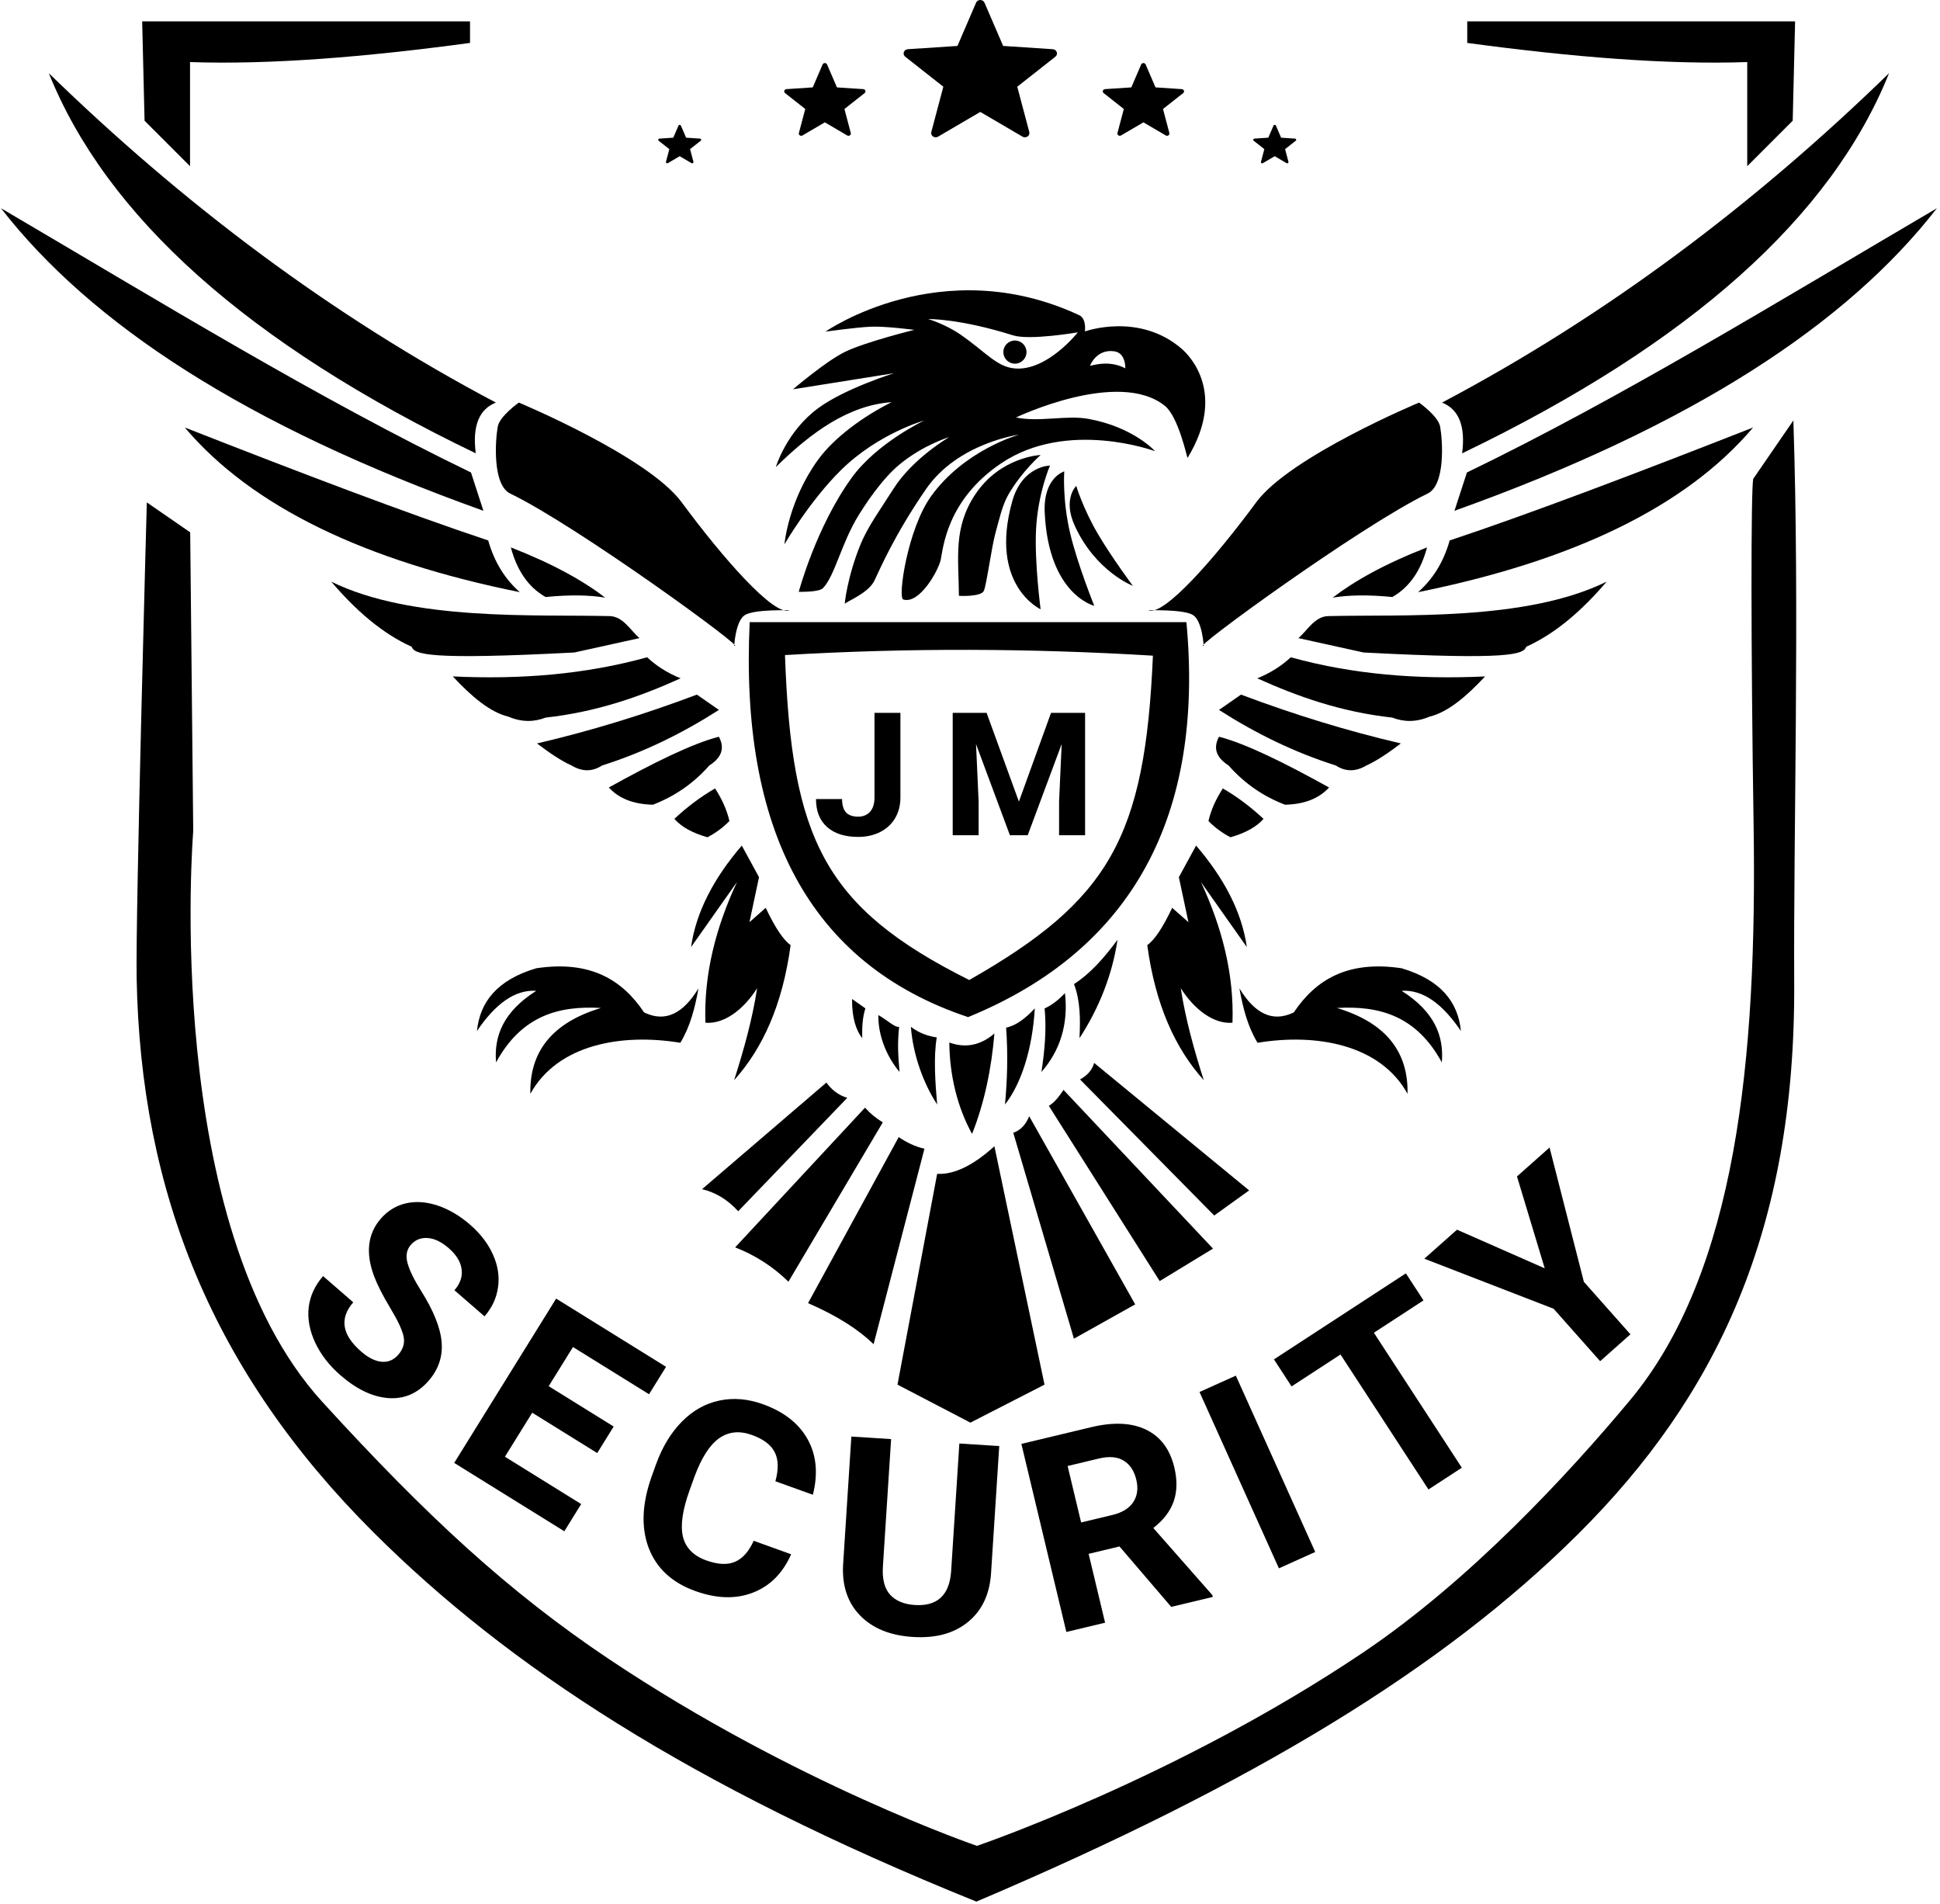 <?xml version="1.0" encoding="UTF-8" standalone="no"?>
<!DOCTYPE svg PUBLIC "-//W3C//DTD SVG 1.1//EN" "http://www.w3.org/Graphics/SVG/1.1/DTD/svg11.dtd">
<svg xmlns="http://www.w3.org/2000/svg" xmlns:xlink="http://www.w3.org/1999/xlink" xmlns:serif="http://www.serif.com/" width="480" height="471" viewBox="0 0 563 553" version="1.1" xml:space="preserve" style="fill-rule:evenodd;clip-rule:evenodd;stroke-linejoin:round;stroke-miterlimit:2;"><g><g><path d="M302.014,132.139c0,-0 -11.704,0.484 -19.011,11.488c-6.427,9.68 -4.794,18.48 -4.724,29.392c0.001,0.083 6.415,0.35 7.231,-1.4c0.817,-1.749 2.258,-12.948 3.499,-17.262c0.958,-3.327 1.801,-7.549 3.681,-10.784c3.879,-6.678 9.324,-11.434 9.324,-11.434Z"/><path d="M304.737,135.209c0,-0 -8.095,0.032 -10.99,10.463c-6.766,24.385 8.267,31.279 8.267,31.279c0,0 -1.788,-13.452 -1.332,-23.019c0.505,-10.595 4.055,-18.723 4.055,-18.723Z"/><path d="M308.882,136.903c-0,0 -6.167,1.763 -5.679,11.991c1.141,23.912 14.391,27.045 14.391,27.045c-0,0 -4.841,-12.009 -6.966,-20.92c-2.353,-9.868 -1.746,-18.116 -1.746,-18.116Z"/><path d="M312.364,141.114c-0,-0 -3.967,3.772 -0.468,11.497c6.046,13.353 16.909,17.536 16.909,17.536c-0,-0 -6.431,-8.688 -10.277,-15.294c-4.26,-7.314 -6.164,-13.739 -6.164,-13.739Z"/><path d="M230.084,113.061c-0,-0 9.52,-8.137 15.085,-10.863c5.873,-2.877 20.152,-6.4 20.152,-6.4c0,-0 -8.495,-1.117 -12.754,-0.911c-4.301,0.207 -13.051,1.428 -13.051,1.428c-0,-0 33.57,-23.461 73.679,-4.788c2.242,1.043 1.68,4.731 1.68,4.731c-0,-0 15.725,-5.705 28.166,5.078c2.313,2.006 13.05,12.971 1.654,31.657c-0.093,0.152 -2.61,-11.937 -6.585,-15.127c-13.525,-10.856 -43.246,3.381 -43.246,3.381c6.924,1.428 14.598,-0.786 21.152,0.424c13.017,2.402 19.247,9.365 19.247,9.365c-0,-0 -25.527,-9.461 -44.787,3.576c-15.881,10.75 -16.777,24.786 -17.489,27.989c-0.712,3.204 -6.196,12.971 -10.886,11.503c-1.645,-0.515 1.269,-20.467 8.058,-29.937c9.709,-13.544 25.595,-17.937 25.595,-17.937c-0,0 -17.795,2.38 -27.051,15.84c-9.102,13.235 -13.17,22.78 -14.95,26.517c-1.779,3.737 -8.092,6.051 -8.584,6.763c-0.192,0.277 0.731,-8.012 4.576,-17.346c2.214,-5.373 6.188,-10.726 9.446,-15.927c5.595,-8.93 16.274,-15.135 16.274,-15.135c0,0 -7.489,2.235 -14.375,7.899c-5.44,4.475 -10.367,12.255 -11.877,14.678c-5.069,8.133 -6.959,17.74 -10.443,21.309c-1.184,1.213 -7.015,1.045 -7.015,1.045c0,-0 4.992,-18.769 15.379,-33.126c7.324,-10.123 21.035,-16.61 21.035,-16.61c-0,0 -13.275,3.707 -24.093,14.337c-9.165,9.005 -16.484,21.613 -16.484,21.613c-0,-0 1.106,-12.623 9.765,-24.554c4.704,-6.481 13.177,-12.63 21.379,-16.735c-12.485,0.898 -23.346,8.727 -33.644,18.86c-0,0 3.07,-10.37 12.404,-17.184c7.827,-5.713 21.947,-10.087 21.947,-10.087l-29.359,4.674Zm39.255,-20.401c-0,-0 4.982,1.442 9.477,4.562c7.281,5.052 10.494,9.401 15.826,9.795c9.412,0.696 18.183,-10.499 18.183,-10.499c0,0 -13.965,2.412 -18.863,0.866c-15.524,-4.899 -24.623,-4.724 -24.623,-4.724Zm47.016,13.593c-0,-0 2.956,-0.849 5.598,-0.619c2.912,0.254 4.662,1.348 4.662,1.348c0,-0 0.22,-4.477 -3.207,-4.957c-5.268,-0.739 -7.053,4.228 -7.053,4.228Z"/></g><g><path d="M275.491,302.776c4.667,1.685 9.039,0.858 13.099,-2.62c-0.84,10.118 -2.92,20.255 -6.493,29.158c-4.343,-7.891 -6.515,-17.128 -6.606,-26.538Z"/><path d="M291.997,298.448c2.775,-0.547 5.549,-2.605 8.324,-5.582c-0.684,11.958 -4.023,22.023 -8.656,27.906c0.643,-6.909 0.903,-14.201 0.332,-22.324Z"/><path d="M303.175,292.866c1.972,-0.849 3.944,-2.377 5.916,-4.442c1.027,9.151 -1.482,16.781 -6.834,22.894c0.927,-6.15 1.511,-12.301 0.918,-18.452Z"/><path d="M311.711,285.805c4.94,-3.202 8.92,-7.844 12.643,-12.871c-1.487,10.038 -5.309,19.766 -11.048,28.589c0.269,-5.496 0.262,-10.83 -1.595,-15.718Z"/><path d="M264.329,298.22c2.506,1.9 5.011,2.694 7.517,3.075c-0.966,5.624 -0.438,13.245 0.114,19.477c-3.966,-6.064 -7.006,-14.363 -7.631,-22.552Z"/><path d="M260.912,298.22c-1.262,0.217 -3.257,-1.812 -6.037,-3.417c-0.096,5.803 2.299,11.927 6.151,16.515c-0.348,-4.436 -0.678,-7.751 -0.114,-13.098Z"/><path d="M247.244,290.133l3.873,2.733c-0.799,2.392 -1.025,5.355 -0.912,8.657c-1.745,-2.161 -3.038,-5.889 -2.961,-11.39Z"/></g><g id="Ebene3"><path d="M271.96,340.916c5.054,0.268 10.627,-2.583 16.63,-8.009l14.558,69.23l-21.534,11.034l-21.178,-11.034l11.524,-61.221Z"/><path d="M294.072,328.992c1.998,-0.689 3.577,-2.218 4.627,-4.805l30.788,54.636l-17.797,9.966l-17.618,-59.797Z"/><path d="M304.394,321.161c1.199,-0.646 2.597,-2.083 4.271,-4.627l43.424,46.094l-15.483,9.432l-32.212,-50.899Z"/><path d="M313.47,313.509c2.393,-1.345 3.599,-2.987 4.093,-4.806l45.026,37.018l-10.144,7.296l-38.975,-39.508Z"/><path d="M260.792,330.238c2.271,1.568 4.729,2.762 7.474,3.381l-14.771,56.772c-4.321,-4.2 -10.451,-8.199 -19.043,-11.924l26.34,-48.229Z"/><path d="M256.164,325.966c-1.954,-1.189 -3.681,-2.607 -5.161,-4.271l-37.729,40.577c5.618,2.18 10.814,5.413 15.483,9.966l27.407,-46.272Z"/><path d="M203.664,345.365c3.975,0.947 7.474,3.087 10.5,6.407l31.678,-32.924c-2.496,-0.765 -4.504,-2.261 -6.051,-4.45l-36.127,30.967Z"/><path d="M280.934,295.397c-46.288,-15.465 -66.274,-54.75 -63.436,-114.706l126.872,-0c5.193,55.854 -15.387,95.091 -63.436,114.706Zm0.348,-10.776c40.701,-23.164 51.088,-41.372 53.356,-94.198c-35.629,-2.16 -71.257,-2.285 -106.886,-0.174c1.889,53.481 11.357,73.284 53.53,94.372Z"/><path d="M283.271,0.772c0.201,-0.467 0.684,-0.772 1.22,-0.772c0.537,0 1.019,0.305 1.22,0.772l5.403,12.536c0.004,0.011 0.012,0.02 0.021,0.026c0.01,0.006 0.021,0.01 0.032,0.011l14.38,0.946c0.535,0.035 0.994,0.372 1.159,0.85c0.166,0.479 0.006,1.003 -0.405,1.327l-11.041,8.694c-0.009,0.007 -0.015,0.016 -0.019,0.027c-0.004,0.01 -0.004,0.022 -0.001,0.032l3.484,13.122c0.13,0.488 -0.069,1.001 -0.503,1.297c-0.434,0.295 -1.016,0.315 -1.471,0.048l-12.226,-7.163c-0.01,-0.006 -0.021,-0.009 -0.033,-0.009c-0.011,-0 -0.023,0.003 -0.033,0.009l-12.226,7.163c-0.455,0.267 -1.037,0.247 -1.47,-0.048c-0.434,-0.296 -0.633,-0.809 -0.504,-1.297l3.485,-13.122c0.002,-0.01 0.002,-0.022 -0.002,-0.032c-0.003,-0.011 -0.01,-0.02 -0.019,-0.027l-11.04,-8.694c-0.411,-0.324 -0.572,-0.848 -0.406,-1.327c0.166,-0.478 0.625,-0.815 1.16,-0.85l14.379,-0.946c0.012,-0.001 0.023,-0.005 0.032,-0.011c0.01,-0.006 0.017,-0.015 0.022,-0.026l5.402,-12.536Z"/><path d="M238.686,18.721c0.106,-0.247 0.362,-0.409 0.646,-0.409c0.284,-0 0.54,0.162 0.646,0.409l2.862,6.642c0.003,0.005 0.007,0.01 0.012,0.013c0.005,0.004 0.011,0.006 0.017,0.006l7.618,0.501c0.283,0.019 0.526,0.197 0.614,0.451c0.088,0.253 0.003,0.531 -0.215,0.703l-5.849,4.606c-0.005,0.003 -0.008,0.008 -0.01,0.014c-0.002,0.005 -0.002,0.011 -0.001,0.017l1.846,6.952c0.069,0.258 -0.036,0.53 -0.266,0.687c-0.23,0.156 -0.538,0.167 -0.779,0.025l-6.478,-3.795c-0.005,-0.003 -0.011,-0.005 -0.017,-0.005c-0.006,0 -0.012,0.002 -0.018,0.005l-6.477,3.795c-0.241,0.142 -0.549,0.131 -0.779,-0.025c-0.23,-0.157 -0.335,-0.429 -0.267,-0.687l1.846,-6.952c0.002,-0.006 0.002,-0.012 -0,-0.017c-0.002,-0.006 -0.006,-0.011 -0.011,-0.014l-5.849,-4.606c-0.217,-0.172 -0.302,-0.45 -0.214,-0.703c0.087,-0.254 0.33,-0.432 0.614,-0.451l7.618,-0.501c0.006,-0 0.012,-0.002 0.017,-0.006c0.005,-0.003 0.009,-0.008 0.011,-0.013l2.863,-6.642Z"/><path d="M331.229,18.721c0.106,-0.247 0.362,-0.409 0.646,-0.409c0.284,-0 0.54,0.162 0.647,0.409l2.862,6.642c0.002,0.005 0.006,0.01 0.011,0.013c0.005,0.004 0.011,0.006 0.017,0.006l7.618,0.501c0.284,0.019 0.527,0.197 0.615,0.451c0.087,0.253 0.002,0.531 -0.215,0.703l-5.849,4.606c-0.005,0.003 -0.009,0.008 -0.011,0.014c-0.001,0.005 -0.002,0.011 -0,0.017l1.846,6.952c0.068,0.258 -0.037,0.53 -0.267,0.687c-0.23,0.156 -0.538,0.167 -0.779,0.025l-6.477,-3.795c-0.005,-0.003 -0.012,-0.005 -0.018,-0.005c-0.006,0 -0.012,0.002 -0.017,0.005l-6.478,3.795c-0.241,0.142 -0.549,0.131 -0.779,-0.025c-0.229,-0.157 -0.335,-0.429 -0.266,-0.687l1.846,-6.952c0.001,-0.006 0.001,-0.012 -0.001,-0.017c-0.002,-0.006 -0.005,-0.011 -0.01,-0.014l-5.849,-4.606c-0.218,-0.172 -0.303,-0.45 -0.215,-0.703c0.088,-0.254 0.331,-0.432 0.614,-0.451l7.618,-0.501c0.006,-0 0.012,-0.002 0.017,-0.006c0.005,-0.003 0.009,-0.008 0.012,-0.013l2.862,-6.642Z"/><path d="M196.823,36.461c0.056,-0.131 0.192,-0.217 0.342,-0.217c0.151,0 0.286,0.086 0.343,0.217l1.516,3.519c0.001,0.003 0.003,0.005 0.006,0.007c0.003,0.002 0.006,0.003 0.009,0.003l4.036,0.266c0.15,0.01 0.279,0.104 0.325,0.238c0.047,0.135 0.002,0.282 -0.113,0.373l-3.099,2.44c-0.003,0.002 -0.005,0.005 -0.006,0.007c-0.001,0.003 -0.001,0.007 0,0.01l0.978,3.682c0.036,0.137 -0.02,0.281 -0.141,0.364c-0.122,0.083 -0.285,0.089 -0.413,0.014l-3.432,-2.011c-0.002,-0.001 -0.006,-0.002 -0.009,-0.002c-0.003,-0 -0.006,0.001 -0.009,0.002l-3.432,2.011c-0.127,0.075 -0.291,0.069 -0.413,-0.014c-0.121,-0.083 -0.177,-0.227 -0.141,-0.364l0.978,-3.682c0.001,-0.003 0.001,-0.007 -0,-0.01c-0.001,-0.002 -0.003,-0.005 -0.006,-0.007l-3.098,-2.44c-0.116,-0.091 -0.161,-0.238 -0.114,-0.373c0.046,-0.134 0.175,-0.228 0.325,-0.238l4.036,-0.266c0.004,-0 0.007,-0.001 0.009,-0.003c0.003,-0.002 0.005,-0.004 0.006,-0.007l1.517,-3.519Z"/><path d="M369.674,36.461c0.057,-0.131 0.192,-0.217 0.343,-0.217c0.15,0 0.286,0.086 0.342,0.217l1.516,3.519c0.002,0.003 0.004,0.005 0.006,0.007c0.003,0.002 0.006,0.003 0.01,0.003l4.035,0.266c0.151,0.01 0.279,0.104 0.326,0.238c0.046,0.135 0.001,0.282 -0.114,0.373l-3.099,2.44c-0.002,0.002 -0.004,0.005 -0.005,0.007c-0.001,0.003 -0.001,0.007 -0,0.01l0.978,3.682c0.036,0.137 -0.02,0.281 -0.142,0.364c-0.122,0.083 -0.285,0.089 -0.412,0.014l-3.432,-2.011c-0.003,-0.001 -0.006,-0.002 -0.009,-0.002c-0.004,-0 -0.007,0.001 -0.01,0.002l-3.431,2.011c-0.128,0.075 -0.291,0.069 -0.413,-0.014c-0.122,-0.083 -0.178,-0.227 -0.141,-0.364l0.978,-3.682c0.001,-0.003 0,-0.007 -0.001,-0.01c-0.001,-0.002 -0.002,-0.005 -0.005,-0.007l-3.099,-2.44c-0.115,-0.091 -0.16,-0.238 -0.114,-0.373c0.047,-0.134 0.176,-0.228 0.326,-0.238l4.036,-0.266c0.003,-0 0.006,-0.001 0.009,-0.003c0.003,-0.002 0.005,-0.004 0.006,-0.007l1.516,-3.519Z"/><g><path d="M150.439,116.921c-0,-0 -5.56,3.916 -6.118,6.952c-0.742,4.032 -1.584,16.954 3.615,19.465c19.558,9.443 69.633,45.962 65.07,44.214c-0,-0 0.37,-7.137 3.058,-8.899c2.688,-1.761 13.07,-1.39 13.07,-1.39c-4.487,1.87 -19.339,-15.056 -31.423,-31.422c-9.817,-13.297 -47.272,-28.92 -47.272,-28.92Z"/><path d="M13.904,21.263c39.02,37.931 81.942,70.333 129.861,95.658c-4.919,1.94 -6.853,6.865 -5.84,14.738c-66.398,-31.937 -107.306,-68.819 -124.021,-110.396Z"/><path d="M0,60.472c46.605,27.366 92.155,55.314 136.535,76.748l3.615,11.123c-69.049,-24.67 -114.11,-54.303 -140.15,-87.871Z"/><path d="M53.39,124.151c33.426,13.114 64.371,24.893 88.15,32.813c1.868,6.593 5.084,11.389 9.177,15.016c-44.798,-9.039 -77.741,-24.702 -97.327,-47.829Z"/><path d="M95.936,168.921c23.452,11.555 59.307,9.485 80.92,10.011c3.888,0.094 6.109,4.263 8.62,6.395l-18.909,4.171c-42.591,2.23 -46.443,0.547 -47.273,-1.668c-8.592,-3.885 -16.249,-10.575 -23.358,-18.909Z"/><path d="M187.701,190.889c2.558,2.382 5.691,4.477 9.732,6.117c-11.834,5.344 -24.405,9.768 -39.208,11.402c-3.276,1.265 -6.828,1.422 -10.845,-0.279c-5.376,-1.307 -10.752,-5.919 -16.129,-11.679c19.512,0.927 38.421,-0.556 56.45,-5.561Z"/><path d="M155.722,215.916c15.48,-3.608 30.959,-8.35 46.439,-14.182l6.395,4.449c-10.606,6.781 -21.836,12.313 -33.925,16.128c-2.966,1.931 -5.932,1.777 -8.898,0c-2.921,-1.3 -6.348,-3.612 -10.011,-6.395Z"/><path d="M176.578,228.707c12.893,-7.147 24.277,-12.784 31.978,-14.738c1.912,3.592 0.499,6.234 -2.78,8.342c-4.703,5.332 -10.221,9.035 -16.407,11.401c-5.799,-0.133 -9.959,-1.905 -12.791,-5.005Z"/><path d="M195.619,237.824c3.596,-3.368 7.646,-6.443 11.825,-8.839c1.809,2.817 3.335,5.86 4.171,9.455c-1.926,1.987 -4.081,3.517 -6.396,4.727c-4.563,-1.311 -7.564,-3.06 -9.6,-5.343Z"/><path d="M200.468,275.055c1.45,-10.21 6.614,-20.008 14.738,-29.476l5.005,9.176l-2.781,13.07l4.728,-4.171c2.796,5.936 5.174,9.358 7.23,10.845c-2.347,17.363 -8.128,30.002 -16.407,39.208c2.837,-8.898 5.321,-17.797 6.674,-26.695c-3.945,6.209 -9.588,10.476 -15.016,10.011c-0.491,-14.02 2.994,-27.599 9.176,-40.877l-13.347,18.909Z"/><path d="M202.623,287.05c-1.006,5.567 -2.359,10.997 -5.267,15.803c-16.934,-2.81 -35.608,0.408 -43.567,14.807c-0.271,-12.231 6.345,-20.657 20.502,-24.915c-12.04,-0.699 -22.988,2.062 -30.468,15.803c-0.645,-7.601 2.067,-14.704 11.674,-20.786c-6.133,-0.407 -11.853,3.728 -17.227,11.674c0.841,-8.35 5.755,-14.809 17.227,-18.224c15.805,-2.379 25.013,3.421 31.323,12.814c6.266,3.066 11.435,0.209 15.803,-6.976Z"/><path d="M148.118,158.978c12.448,4.864 21.051,9.729 27.407,14.593c-4.55,-0.763 -10.231,-0.878 -17.319,-0.182c-5.253,-2.992 -8.388,-8.014 -10.088,-14.411Z"/></g><g><path d="M411.949,116.921c-0,-0 5.559,3.916 6.118,6.952c0.741,4.032 1.584,16.954 -3.615,19.465c-19.558,9.443 -69.633,45.962 -65.07,44.214c-0,-0 -0.371,-7.137 -3.059,-8.899c-2.688,-1.761 -13.069,-1.39 -13.069,-1.39c4.487,1.87 19.338,-15.056 31.422,-31.422c9.817,-13.297 47.273,-28.92 47.273,-28.92Z"/><path d="M548.484,21.263c-39.02,37.931 -81.943,70.333 -129.861,95.658c4.918,1.94 6.853,6.865 5.839,14.738c66.399,-31.937 107.306,-68.819 124.022,-110.396Z"/><path d="M562.388,60.472c-46.605,27.366 -92.155,55.314 -136.535,76.748l-3.615,11.123c69.049,-24.67 114.109,-54.303 140.15,-87.871Z"/><path d="M508.997,124.151c-33.425,13.114 -64.371,24.893 -88.15,32.813c-1.868,6.593 -5.083,11.389 -9.176,15.016c44.798,-9.039 77.741,-24.702 97.326,-47.829Z"/><path d="M466.452,168.921c-23.452,11.555 -59.307,9.485 -80.92,10.011c-3.889,0.094 -6.109,4.263 -8.621,6.395l18.91,4.171c42.59,2.23 46.443,0.547 47.272,-1.668c8.592,-3.885 16.25,-10.575 23.359,-18.909Z"/><path d="M374.687,190.889c-2.559,2.382 -5.691,4.477 -9.733,6.117c11.835,5.344 24.405,9.768 39.209,11.402c3.275,1.265 6.828,1.422 10.845,-0.279c5.376,-1.307 10.752,-5.919 16.128,-11.679c-19.512,0.927 -38.421,-0.556 -56.449,-5.561Z"/><path d="M406.665,215.916c-15.479,-3.608 -30.959,-8.35 -46.438,-14.182l-6.396,4.449c10.606,6.781 21.836,12.313 33.925,16.128c2.966,1.931 5.933,1.777 8.899,0c2.921,-1.3 6.348,-3.612 10.01,-6.395Z"/><path d="M385.81,228.707c-12.894,-7.147 -24.278,-12.784 -31.979,-14.738c-1.911,3.592 -0.499,6.234 2.781,8.342c4.703,5.332 10.22,9.035 16.406,11.401c5.799,-0.133 9.959,-1.905 12.792,-5.005Z"/><path d="M366.768,237.824c-3.595,-3.368 -7.646,-6.443 -11.825,-8.839c-1.808,2.817 -3.334,5.86 -4.171,9.455c1.926,1.987 4.081,3.517 6.396,4.727c4.563,-1.311 7.565,-3.06 9.6,-5.343Z"/><path d="M361.92,275.055c-1.45,-10.21 -6.615,-20.008 -14.738,-29.476l-5.006,9.176l2.781,13.07l-4.727,-4.171c-2.797,5.936 -5.175,9.358 -7.23,10.845c2.346,17.363 8.128,30.002 16.406,39.208c-2.837,-8.898 -5.321,-17.797 -6.673,-26.695c3.945,6.209 9.588,10.476 15.016,10.011c0.491,-14.02 -2.994,-27.599 -9.177,-40.877l13.348,18.909Z"/><path d="M359.764,287.05c1.007,5.567 2.359,10.997 5.268,15.803c16.933,-2.81 35.607,0.408 43.567,14.807c0.27,-12.231 -6.346,-20.657 -20.502,-24.915c12.04,-0.699 22.988,2.062 30.468,15.803c0.645,-7.601 -2.067,-14.704 -11.675,-20.786c6.133,-0.407 11.854,3.728 17.227,11.674c-0.841,-8.35 -5.754,-14.809 -17.227,-18.224c-15.804,-2.379 -25.012,3.421 -31.322,12.814c-6.267,3.066 -11.436,0.209 -15.804,-6.976Z"/><path d="M414.269,158.978c-12.447,4.864 -21.05,9.729 -27.407,14.593c4.551,-0.763 10.231,-0.878 17.32,-0.182c5.253,-2.992 8.387,-8.014 10.087,-14.411Z"/></g><path d="M42.369,145.912l12.6,8.69l0.88,86.789c0,0 -9.405,114.398 37.512,165.766c30.229,33.097 53.966,55.095 83.399,74.779c53.978,36.098 106.752,54.15 106.752,54.15c0,-0 57.975,-19.72 112.067,-56.078c31.178,-20.956 59.794,-51.93 77.615,-73.298c30.985,-37.154 36.978,-99.395 35.943,-166.857c-0.8,-52.148 -0.791,-97.07 -0.118,-100.774l11.668,-16.973c1.839,54.993 0.017,119.267 0.244,163.452c0.371,72.031 -22.743,120.139 -62.781,159.976c-39.001,38.804 -93.843,72.349 -174.793,106.743c-83.225,-33.598 -136.202,-68.43 -175.072,-107.169c-46.707,-46.551 -67.767,-98.744 -68.875,-161.217c-0.338,-19.011 2.959,-137.979 2.959,-137.979Z"/><g><path d="M115.416,393.454c1.433,-1.651 1.946,-3.419 1.539,-5.304c-0.39,-1.905 -1.678,-4.657 -3.865,-8.258c-2.17,-3.62 -3.726,-6.673 -4.668,-9.158c-2.557,-6.783 -1.923,-12.379 1.903,-16.788c1.989,-2.291 4.4,-3.774 7.232,-4.449c2.869,-0.676 5.946,-0.475 9.231,0.605c3.304,1.098 6.461,2.952 9.472,5.565c3.03,2.63 5.249,5.526 6.657,8.69c1.426,3.144 1.921,6.281 1.486,9.41c-0.415,3.147 -1.727,5.992 -3.935,8.537l-8.74,-7.586c1.686,-1.942 2.38,-3.978 2.084,-6.108c-0.28,-2.15 -1.527,-4.185 -3.741,-6.107c-2.136,-1.854 -4.193,-2.839 -6.17,-2.954c-1.96,-0.135 -3.58,0.536 -4.861,2.012c-1.197,1.379 -1.511,3.133 -0.941,5.262c0.589,2.146 1.88,4.798 3.871,7.956c3.675,5.811 5.687,10.809 6.038,14.996c0.35,4.186 -0.907,7.93 -3.773,11.231c-3.185,3.671 -7.077,5.35 -11.675,5.037c-4.581,-0.332 -9.221,-2.538 -13.921,-6.617c-3.263,-2.832 -5.72,-6.003 -7.372,-9.514c-1.635,-3.53 -2.26,-6.95 -1.874,-10.258c0.405,-3.292 1.796,-6.307 4.173,-9.045l8.768,7.61c-4.062,4.681 -3.296,9.448 2.297,14.303c2.078,1.803 4.062,2.793 5.952,2.969c1.907,0.157 3.518,-0.522 4.833,-2.037Z" style="fill-rule:nonzero;"/><path d="M173.206,422.006l-18.878,-11.717l-7.933,12.783l22.156,13.75l-4.903,7.899l-31.988,-19.853l29.616,-47.72l31.923,19.812l-4.942,7.964l-22.091,-13.71l-7.058,11.373l18.878,11.717l-4.78,7.702Z" style="fill-rule:nonzero;"/><path d="M229.544,451.404c-2.459,5.538 -6.176,9.255 -11.151,11.154c-4.951,1.906 -10.524,1.744 -16.717,-0.487c-6.775,-2.44 -11.29,-6.636 -13.547,-12.588c-2.224,-5.967 -1.903,-12.93 0.964,-20.89l1.164,-3.23c1.83,-5.081 4.337,-9.235 7.522,-12.461c3.185,-3.226 6.805,-5.27 10.86,-6.133c4.089,-0.878 8.335,-0.524 12.738,1.062c6.097,2.196 10.42,5.598 12.97,10.207c2.549,4.608 3.051,9.969 1.505,16.081l-10.887,-3.921c0.962,-3.508 0.896,-6.32 -0.201,-8.437c-1.063,-2.132 -3.264,-3.8 -6.603,-5.002c-3.629,-1.307 -6.821,-0.981 -9.577,0.978c-2.723,1.944 -5.094,5.641 -7.111,11.092l-1.438,3.992c-2.057,5.71 -2.702,10.193 -1.934,13.448c0.792,3.265 3.051,5.569 6.777,6.911c3.363,1.211 6.142,1.351 8.336,0.419c2.227,-0.947 4.042,-2.986 5.443,-6.117l10.887,3.922Z" style="fill-rule:nonzero;"/><path d="M289.995,419.978l-2.378,36.916c-0.395,6.133 -2.632,10.86 -6.711,14.179c-4.054,3.321 -9.404,4.767 -16.05,4.339c-6.545,-0.422 -11.63,-2.489 -15.256,-6.201c-3.626,-3.712 -5.283,-8.599 -4.97,-14.661l2.405,-37.339l11.549,0.743l-2.383,36.994c-0.236,3.669 0.463,6.407 2.099,8.214c1.664,1.782 4.048,2.773 7.153,2.973c6.493,0.418 10.01,-2.783 10.553,-9.602l2.402,-37.302l11.587,0.747Z" style="fill-rule:nonzero;"/><path d="M324.928,449.132l-8.967,2.145l4.783,19.996l-11.255,2.692l-13.065,-54.623l20.297,-4.855c6.452,-1.543 11.773,-1.295 15.963,0.743c4.189,2.039 6.912,5.684 8.168,10.937c0.892,3.726 0.824,7.035 -0.204,9.924c-1.008,2.859 -2.974,5.418 -5.898,7.678l17.157,19.495l0.125,0.525l-12.08,2.89l-15.024,-17.547Zm-11.147,-6.971l9.079,-2.172c2.826,-0.676 4.844,-1.912 6.054,-3.709c1.203,-1.821 1.503,-3.995 0.899,-6.521c-0.616,-2.576 -1.839,-4.425 -3.667,-5.548c-1.804,-1.129 -4.219,-1.331 -7.245,-0.607l-9.041,2.162l3.921,16.395Z" style="fill-rule:nonzero;"/><path d="M381.79,450.731l-10.551,4.753l-23.066,-51.21l10.552,-4.752l23.065,51.209Z" style="fill-rule:nonzero;"/><path d="M413.24,377.67l-14.413,9.394l25.55,39.199l-9.694,6.319l-25.551,-39.199l-14.219,9.268l-5.118,-7.852l38.326,-24.982l5.119,7.853Z" style="fill-rule:nonzero;"/><path d="M448.456,368.354l-8.057,-26.684l9.463,-8.399l9.972,39.012l13.521,15.232l-8.8,7.81l-13.52,-15.232l-37.552,-14.533l9.491,-8.424l25.482,11.218Z" style="fill-rule:nonzero;"/></g><g><path d="M253.756,207.025l7.531,-0l0,24.609c0,2.263 -0.519,4.264 -1.556,6.006c-1.021,1.725 -2.469,3.06 -4.343,4.004c-1.874,0.944 -3.991,1.416 -6.351,1.416c-3.866,-0 -6.878,-0.952 -9.037,-2.857c-2.158,-1.92 -3.238,-4.63 -3.238,-8.129l7.581,-0c0,1.741 0.377,3.027 1.13,3.857c0.753,0.83 1.941,1.245 3.564,1.245c1.439,0 2.586,-0.48 3.439,-1.44c0.854,-0.961 1.28,-2.328 1.28,-4.102l0,-24.609Z" style="fill-rule:nonzero;"/><path d="M286.318,207.025l9.388,25.781l9.338,-25.781l9.89,-0l0,35.547l-7.555,-0l-0,-9.717l0.753,-16.773l-9.865,26.49l-5.171,-0l-9.841,-26.465l0.754,16.748l-0,9.717l-7.531,-0l-0,-35.547l9.84,-0Z" style="fill-rule:nonzero;"/></g><path d="M41.017,6.211l95.241,-0l-0,6.256c-30.632,4.142 -58.299,6.356 -81.337,5.562l-0,30.241l-13.209,-13.209l-0.695,-28.85Z"/><path d="M521.191,6.211l-95.241,-0l-0,6.256c30.632,4.142 58.299,6.356 81.337,5.562l-0,30.241l13.208,-13.209l0.696,-28.85Z"/><circle cx="294.55" cy="102.258" r="3.363"/></g></g></svg>
